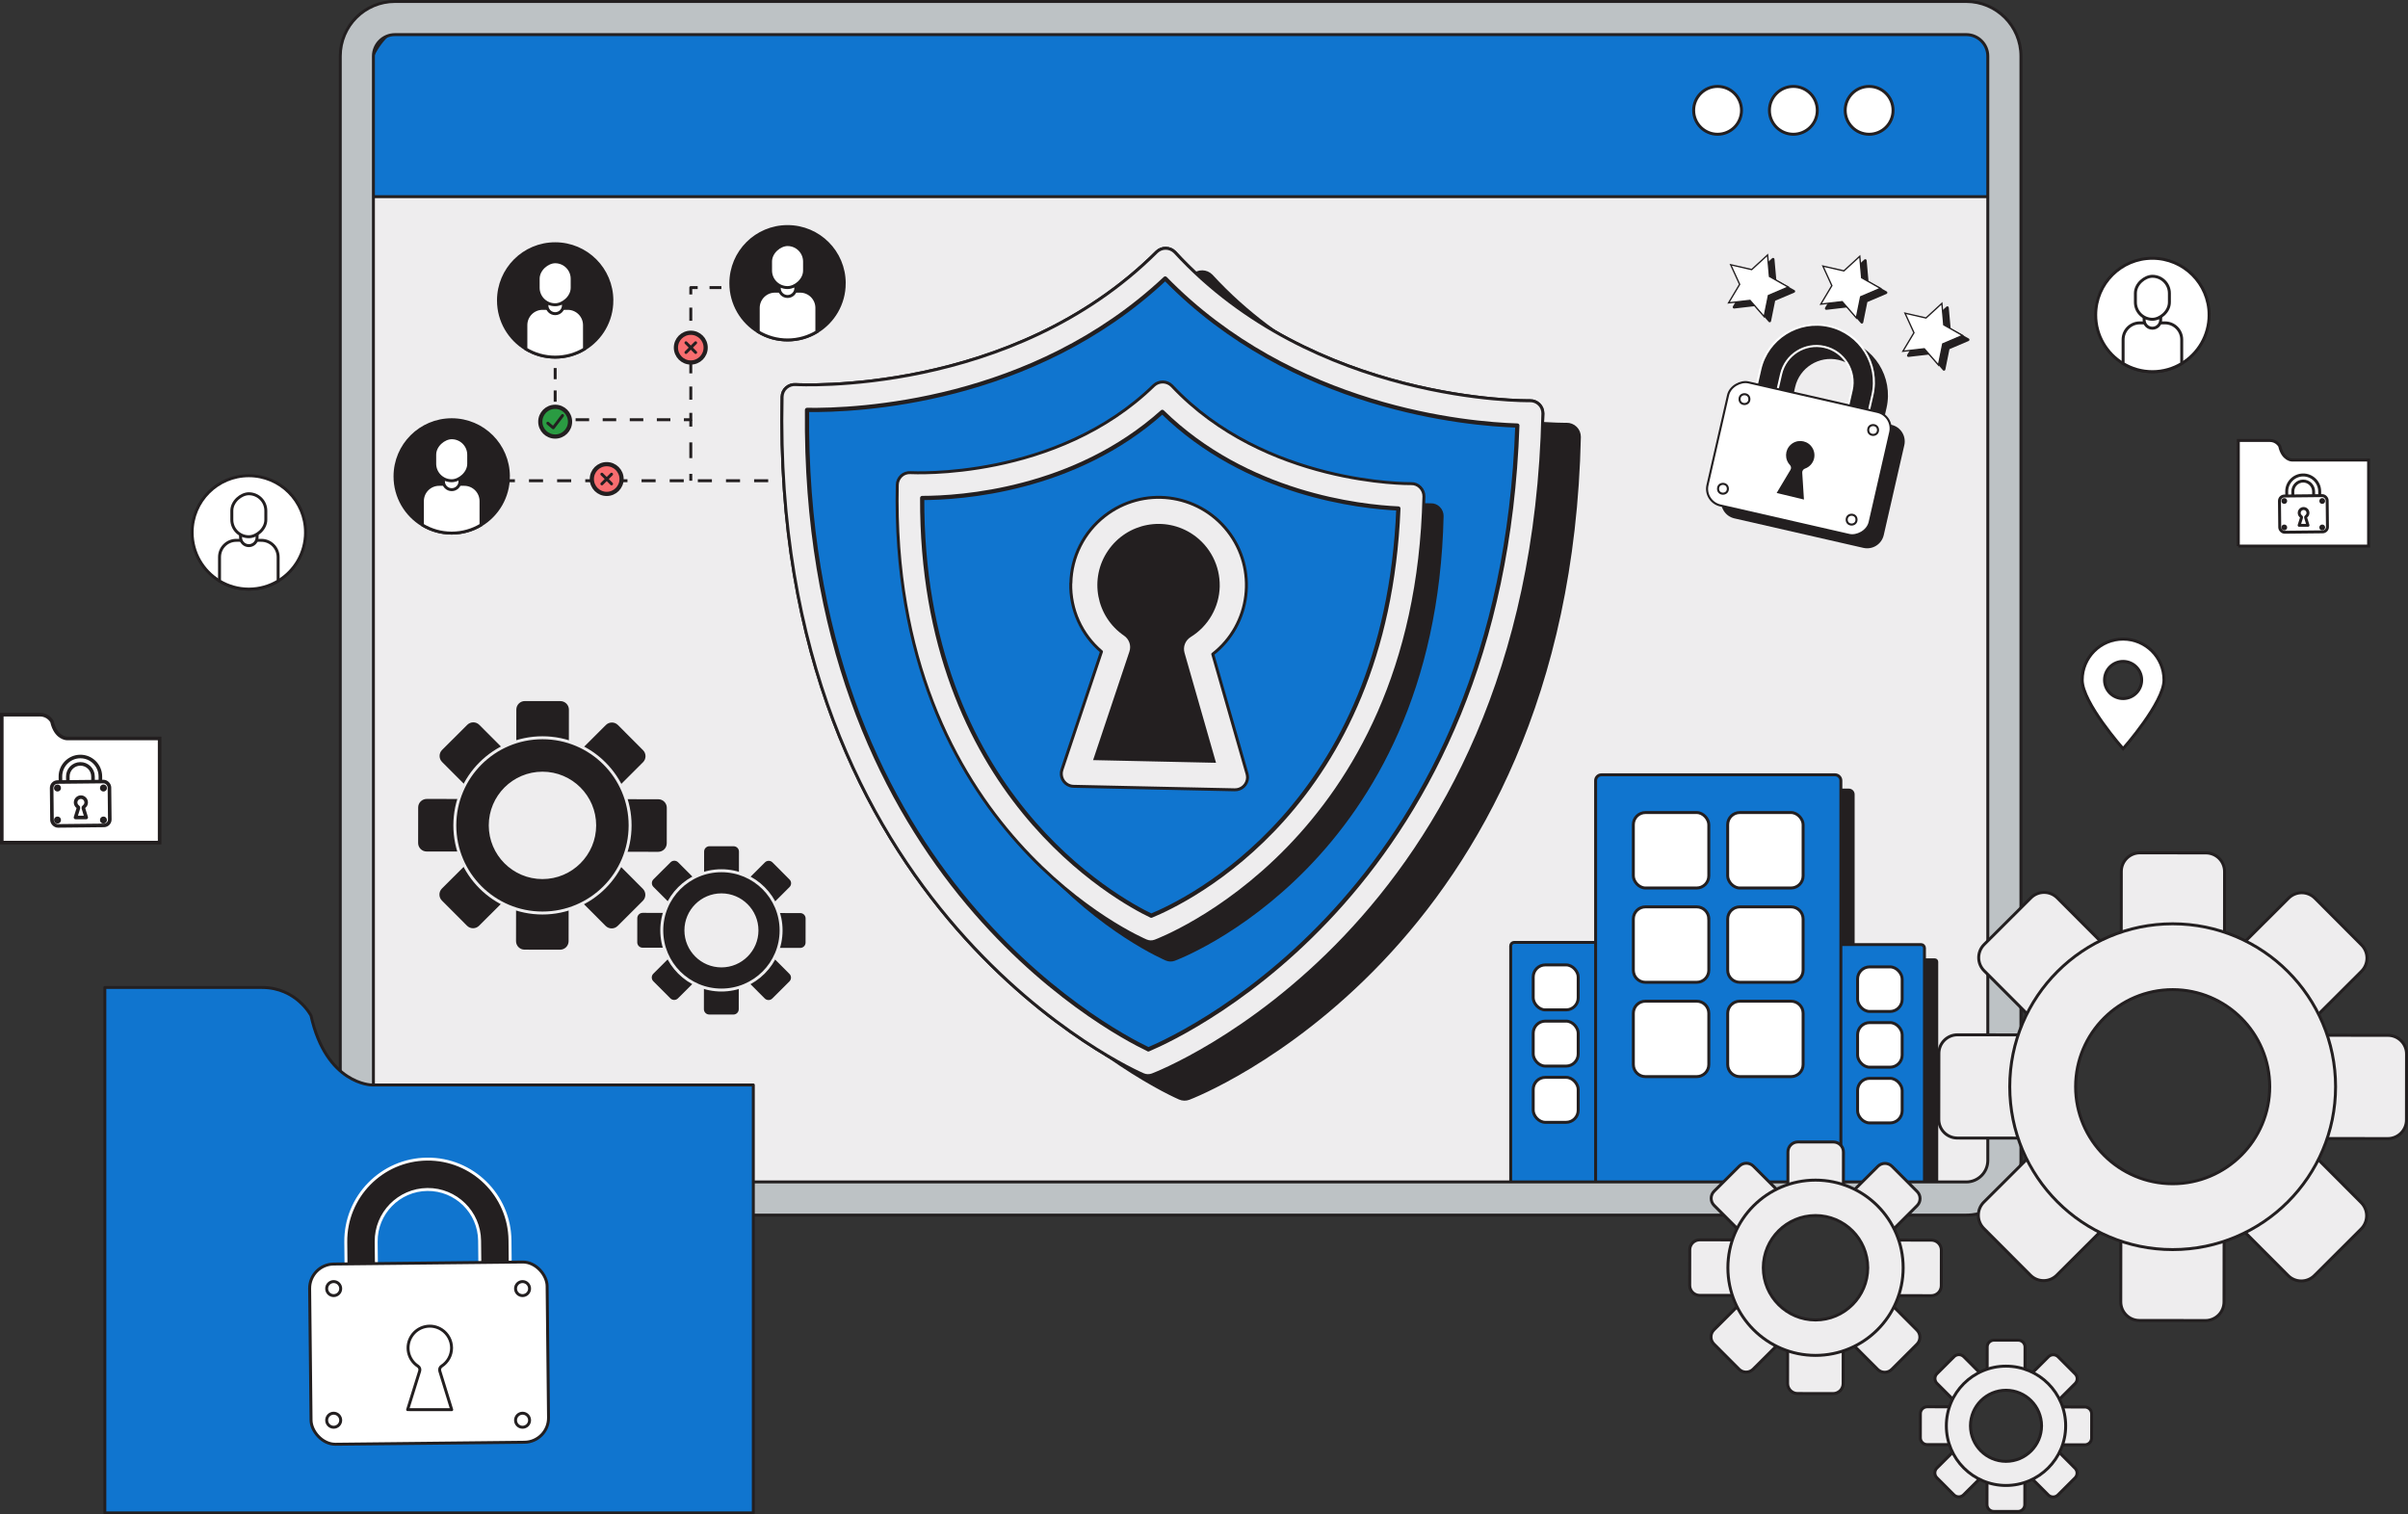 <?xml version="1.0" encoding="UTF-8"?>
<svg id="Layer_2" data-name="Layer 2" xmlns="http://www.w3.org/2000/svg" viewBox="0 0 2447.04 1539.1">
  <rect x="0" y="0" width="2447.04" height="1539.1" fill="#333333" stroke="none"/>
  <defs>
    <style>
      .cls-1 {
        stroke-dasharray: 0 0 16 16;
      }

      .cls-1, .cls-2, .cls-3, .cls-4, .cls-5, .cls-6, .cls-7, .cls-8, .cls-9, .cls-10, .cls-11, .cls-12, .cls-13, .cls-14, .cls-15, .cls-16, .cls-17, .cls-18, .cls-19, .cls-20, .cls-21, .cls-22, .cls-23, .cls-24, .cls-25, .cls-26 {
        stroke: #231f20;
      }

      .cls-1, .cls-2, .cls-3, .cls-4, .cls-8, .cls-9, .cls-11, .cls-13, .cls-17, .cls-27, .cls-28, .cls-18, .cls-29, .cls-19, .cls-20, .cls-21, .cls-22, .cls-23, .cls-24, .cls-25, .cls-26 {
        stroke-width: 3px;
      }

      .cls-1, .cls-2, .cls-3, .cls-4, .cls-9, .cls-11, .cls-13, .cls-15, .cls-25, .cls-26 {
        fill: none;
      }

      .cls-1, .cls-3, .cls-4, .cls-5, .cls-6, .cls-8, .cls-9, .cls-10, .cls-11, .cls-13, .cls-30, .cls-15, .cls-16, .cls-29, .cls-21, .cls-22, .cls-23, .cls-24, .cls-25, .cls-26 {
        stroke-linejoin: round;
      }

      .cls-2, .cls-7, .cls-31, .cls-12, .cls-14, .cls-17, .cls-27, .cls-28, .cls-18, .cls-19, .cls-20 {
        stroke-miterlimit: 10;
      }

      .cls-3 {
        stroke-dasharray: 0 0 14.3 14.3;
      }

      .cls-32, .cls-6, .cls-31, .cls-30, .cls-27, .cls-28, .cls-18, .cls-29, .cls-21 {
        fill: #231f20;
      }

      .cls-33, .cls-22 {
        fill: #1075cf;
      }

      .cls-5, .cls-7, .cls-8, .cls-12, .cls-14, .cls-19, .cls-23 {
        fill: #fff;
      }

      .cls-5, .cls-14 {
        stroke-width: 3.63px;
      }

      .cls-6 {
        stroke-width: 2.83px;
      }

      .cls-6, .cls-10, .cls-15, .cls-16, .cls-17, .cls-29, .cls-21, .cls-22, .cls-23, .cls-24, .cls-26 {
        stroke-linecap: round;
      }

      .cls-7, .cls-31, .cls-30 {
        stroke-width: 2.1px;
      }

      .cls-31, .cls-30, .cls-28 {
        stroke: #fff;
      }

      .cls-9 {
        stroke-dasharray: 0 0 13.76 13.76;
      }

      .cls-10 {
        fill: #2a9b42;
      }

      .cls-10, .cls-16 {
        stroke-width: 4.27px;
      }

      .cls-11 {
        stroke-dasharray: 0 0 13.37 13.37;
      }

      .cls-12 {
        stroke-width: 1.37px;
      }

      .cls-13 {
        stroke-dasharray: 0 0 11.39 11.39;
      }

      .cls-15 {
        stroke-width: 4.28px;
      }

      .cls-16 {
        fill: #f96d6f;
      }

      .cls-17 {
        fill: #bdc2c5;
      }

      .cls-27, .cls-29 {
        stroke: #eeedee;
      }

      .cls-20, .cls-24 {
        fill: #eeedee;
      }

      .cls-25 {
        stroke-dasharray: 0 0 12.05 12.05;
      }
    </style>
  </defs>
  <g id="Layer_1-2" data-name="Layer 1">
    <g>
      <g>
        <path class="cls-14" d="M1.82,856.34H162.21v-105.86H67.84s-11.25-.13-15.03-17.17c0,0-3.61-6.95-12.13-6.95H1.82v129.97Z"/>
        <g>
          <path class="cls-14" d="M98.49,810.34c-2.08,.02-3.78-1.64-3.8-3.72l-.19-17.62c-.07-7.05-5.87-12.73-12.93-12.65-7.05,.07-12.73,5.87-12.65,12.93l.19,17.62c.02,2.08-1.64,3.78-3.72,3.8-2.08,.02-3.78-1.64-3.8-3.72l-.19-17.62c-.12-11.2,8.89-20.4,20.09-20.52,11.2-.12,20.4,8.89,20.52,20.09l.19,17.62c.02,2.08-1.64,3.78-3.72,3.8Z"/>
          <g>
            <rect class="cls-14" x="52.64" y="794.54" width="58.74" height="44.58" rx="6.01" ry="6.01" transform="translate(-8.68 .92) rotate(-.61)"/>
            <path class="cls-5" d="M85.14,811.02c1.52,1,2.43,2.69,2.44,4.51,0,1.82-.93,3.51-2.46,4.5-.41,.27-.59,.76-.45,1.23l2.95,9.55-10.9-.02,2.98-9.54c.15-.46-.03-.96-.44-1.22-2.48-1.63-3.18-4.97-1.55-7.45,1.63-2.49,4.95-3.19,7.45-1.56Z"/>
          </g>
          <g>
            <circle class="cls-14" cx="58.42" cy="800.86" r="1.74"/>
            <circle class="cls-14" cx="105.13" cy="800.86" r="1.74"/>
            <circle class="cls-14" cx="58.42" cy="833.42" r="1.74"/>
            <circle class="cls-14" cx="105.13" cy="833.42" r="1.74"/>
          </g>
        </g>
      </g>
      <g>
        <path class="cls-19" d="M2274.59,554.96h132.4v-87.39h-77.9s-9.29-.1-12.4-14.17c0,0-2.98-5.73-10.01-5.73h-32.08v107.29Z"/>
        <g>
          <path class="cls-19" d="M2354.4,516.98c-1.71,.02-3.12-1.36-3.14-3.07l-.15-14.55c-.06-5.82-4.85-10.51-10.67-10.45-5.82,.06-10.51,4.85-10.45,10.67l.15,14.55c.02,1.71-1.36,3.12-3.07,3.14-1.71,.02-3.12-1.36-3.14-3.07l-.15-14.55c-.1-9.24,7.34-16.84,16.58-16.94,9.24-.1,16.84,7.34,16.94,16.58l.15,14.55c.02,1.71-1.36,3.12-3.07,3.14Z"/>
          <g>
            <rect class="cls-19" x="2316.55" y="503.94" width="48.49" height="36.8" rx="4.96" ry="4.96" transform="translate(-5.42 24.92) rotate(-.61)"/>
            <path class="cls-8" d="M2343.37,517.55c1.26,.82,2.01,2.22,2.01,3.72,0,1.5-.77,2.9-2.03,3.72-.34,.22-.49,.63-.37,1.01l2.43,7.88h-9s2.46-7.89,2.46-7.89c.12-.38-.03-.79-.36-1.01-2.05-1.35-2.63-4.1-1.28-6.15,1.34-2.06,4.09-2.63,6.15-1.29Z"/>
          </g>
          <g>
            <circle class="cls-19" cx="2321.31" cy="509.16" r="1.43"/>
            <circle class="cls-19" cx="2359.88" cy="509.16" r="1.43"/>
            <circle class="cls-19" cx="2321.31" cy="536.04" r="1.43"/>
            <circle class="cls-19" cx="2359.88" cy="536.04" r="1.43"/>
          </g>
        </g>
      </g>
      <g>
        <g>
          <path class="cls-24" d="M2022.51,1202.25H385.19c-7.39,0-13.39-5.99-13.39-13.39V42.46c0-15.22,12.34-27.56,27.56-27.56H2003.69c17.79,0,32.2,14.42,32.2,32.2V1188.87c0,7.39-5.99,13.39-13.39,13.39Z"/>
          <g>
            <g>
              <path class="cls-32" d="M1922.18,431.78l-8.56-1.96,3.47-15.17c7.18-31.41-12.53-62.82-43.95-70s-62.82,12.53-70,43.94l-3.47,15.17-8.56-1.96c-9.31-2.13-18.58,3.69-20.71,13l-20.89,91.34c-2.13,9.31,3.69,18.58,13,20.71l131.07,29.97c9.31,2.13,18.58-3.69,20.71-13l20.89-91.34c2.13-9.31-3.69-18.59-13-20.71Zm-97.95-38.36c4.52-19.78,24.3-32.2,44.09-27.68,19.79,4.53,32.2,24.3,27.68,44.09l-3.47,15.17-71.77-16.41,3.47-15.17Z"/>
              <g>
                <path class="cls-31" d="M1878.54,459.07c-5.82-1.33-9.47-7.13-8.13-12.96l11.31-49.45c4.52-19.78-7.89-39.56-27.68-44.09-19.79-4.52-39.56,7.89-44.09,27.68l-11.31,49.45c-1.33,5.82-7.13,9.47-12.96,8.13-5.82-1.33-9.47-7.13-8.13-12.96l11.31-49.45c7.18-31.41,38.59-51.13,70-43.94,31.41,7.18,51.13,38.59,43.95,70l-11.31,49.45c-1.33,5.82-7.13,9.47-12.96,8.13Z"/>
                <g>
                  <rect class="cls-7" x="1763.91" y="381.65" width="128.29" height="169.04" rx="17.29" ry="17.29" transform="translate(966.09 2144.3) rotate(-77.12)"/>
                  <path class="cls-30" d="M1840.7,452.03c3.59,3.81,5,9.17,3.79,14.26-1.24,5.1-4.97,9.21-9.92,10.94-1.32,.47-2.17,1.74-2.07,3.13l1.83,28.69-30.5-7.36,14.74-24.7c.73-1.19,.55-2.71-.41-3.72-5.85-6.23-5.57-16.03,.66-21.89,6.23-5.88,16.01-5.59,21.89,.63Z"/>
                </g>
                <g>
                  <circle class="cls-7" cx="1772.75" cy="405.64" r="4.99"/>
                  <circle class="cls-7" cx="1903.48" cy="437.01" r="4.99"/>
                  <circle class="cls-7" cx="1750.89" cy="496.75" r="4.99"/>
                  <circle class="cls-7" cx="1881.62" cy="528.12" r="4.99"/>
                </g>
              </g>
            </g>
            <g>
              <g>
                <polygon class="cls-6" points="1783.97 309.64 1762.22 312.14 1773.46 293.35 1764.35 273.44 1785.7 278.33 1801.82 263.51 1803.77 285.32 1822.84 296.08 1802.7 304.67 1798.37 326.13 1783.97 309.64"/>
                <polygon class="cls-6" points="1961.09 358.83 1939.34 361.33 1950.58 342.54 1941.48 322.63 1962.82 327.52 1978.95 312.7 1980.9 334.51 1999.97 345.27 1979.83 353.86 1975.49 375.33 1961.09 358.83"/>
                <polygon class="cls-6" points="1877.66 310.95 1855.91 313.46 1867.15 294.67 1858.04 274.76 1879.39 279.64 1895.51 264.83 1897.46 286.64 1916.53 297.4 1896.39 305.99 1892.05 327.45 1877.66 310.95"/>
              </g>
              <g>
                <polygon class="cls-12" points="1778.37 305.29 1756.62 307.79 1767.86 289 1758.76 269.09 1780.1 273.98 1796.23 259.16 1798.18 280.97 1817.25 291.73 1797.11 300.32 1792.77 321.78 1778.37 305.29"/>
                <polygon class="cls-12" points="1955.5 354.48 1933.75 356.98 1944.99 338.19 1935.88 318.28 1957.23 323.17 1973.35 308.35 1975.3 330.16 1994.37 340.92 1974.23 349.51 1969.9 370.98 1955.5 354.48"/>
                <polygon class="cls-12" points="1872.06 306.6 1850.31 309.11 1861.55 290.32 1852.45 270.41 1873.79 275.29 1889.91 260.48 1891.86 282.29 1910.93 293.05 1890.8 301.64 1886.46 323.1 1872.06 306.6"/>
              </g>
            </g>
          </g>
          <g>
            <path class="cls-33" d="M2035.9,199.88V87.78c0-40.25-32.63-72.88-72.88-72.88H444.68c-40.25,0-72.88,32.63-72.88,72.88v112.1H2035.9Z"/>
            <path class="cls-26" d="M2035.9,199.88V87.78c0-40.25-32.63-72.88-72.88-72.88H444.68c-40.25,0-72.88,32.63-72.88,72.88v112.1H2035.9Z"/>
          </g>
          <g>
            <circle class="cls-23" cx="1745.43" cy="112.14" r="24.31"/>
            <path class="cls-23" d="M1846.75,112.14c0-13.43-10.89-24.31-24.32-24.31s-24.31,10.89-24.31,24.31,10.89,24.31,24.31,24.31,24.32-10.89,24.32-24.31Z"/>
            <circle class="cls-23" cx="1899.43" cy="112.14" r="24.31"/>
          </g>
        </g>
        <g>
          <path class="cls-32" d="M1966.17,973.99h-81.46v-166.62c0-3.27-2.66-5.9-5.91-5.9h-237.43c-3.25,0-5.88,2.63-5.88,5.9v164.41h-82.77c-1.94,0-3.52,1.57-3.52,3.52v247.91h420.46v-245.72c0-1.92-1.57-3.49-3.49-3.49Z"/>
          <g>
            <g>
              <path class="cls-33" d="M1870.71,959.99h81.46c1.92,0,3.49,1.57,3.49,3.49v245.72h-420.46v-247.91c0-1.94,1.57-3.52,3.52-3.52h82.77"/>
              <path class="cls-2" d="M1870.71,959.99h81.46c1.92,0,3.49,1.57,3.49,3.49v245.72h-420.46v-247.91c0-1.94,1.57-3.52,3.52-3.52h82.77"/>
            </g>
            <rect class="cls-19" x="1887.69" y="982.65" width="45.31" height="45.31" rx="12.3" ry="12.3"/>
            <rect class="cls-19" x="1887.69" y="1039.29" width="45.31" height="45.31" rx="12.3" ry="12.3"/>
            <rect class="cls-19" x="1887.69" y="1095.93" width="45.31" height="45.31" rx="12.3" ry="12.3"/>
            <rect class="cls-19" x="1558.07" y="980.64" width="45.71" height="45.71" rx="12.3" ry="12.3"/>
            <rect class="cls-19" x="1558.07" y="1037.78" width="45.71" height="45.71" rx="12.3" ry="12.3"/>
            <rect class="cls-19" x="1558.07" y="1094.92" width="45.71" height="45.71" rx="12.3" ry="12.3"/>
            <g>
              <g>
                <path class="cls-33" d="M1870.71,1209.2v-415.84c0-3.27-2.66-5.91-5.91-5.91h-237.43c-3.25,0-5.88,2.63-5.88,5.91v415.84h249.22Z"/>
                <path class="cls-2" d="M1870.71,1209.2v-415.84c0-3.27-2.66-5.91-5.91-5.91h-237.43c-3.25,0-5.88,2.63-5.88,5.91v415.84h249.22Z"/>
              </g>
              <rect class="cls-19" x="1659.82" y="825.8" width="76.68" height="76.68" rx="12.3" ry="12.3"/>
              <rect class="cls-19" x="1755.67" y="825.8" width="76.68" height="76.68" rx="12.3" ry="12.3"/>
              <path class="cls-19" d="M1736.51,933.96v52.06c0,6.82-5.51,12.3-12.3,12.3h-52.09c-5.17,0-9.62-3.2-11.42-7.73-.15-.79-.37-1.53-.66-2.26-.15-.74-.22-1.53-.22-2.31v-52.06c0-6.79,5.51-12.3,12.3-12.3h52.09c6.79,0,12.3,5.51,12.3,12.3Z"/>
              <path class="cls-19" d="M1832.35,933.96v52.06c0,6.82-5.51,12.3-12.3,12.3h-52.06c-6.79,0-12.3-5.49-12.3-12.3v-52.06c0-6.79,5.51-12.3,12.3-12.3h52.06c6.79,0,12.3,5.51,12.3,12.3Z"/>
              <path class="cls-19" d="M1736.51,1029.82v52.06c0,6.79-5.51,12.3-12.3,12.3h-52.09c-6.79,0-12.3-5.51-12.3-12.3v-52.06c0-6.82,5.51-12.3,12.3-12.3h52.09c6.79,0,12.3,5.49,12.3,12.3Z"/>
              <path class="cls-19" d="M1832.35,1029.82v52.06c0,6.79-5.51,12.3-12.3,12.3h-52.06c-6.79,0-12.3-5.51-12.3-12.3v-52.06c0-6.82,5.51-12.3,12.3-12.3h52.06c6.79,0,12.3,5.49,12.3,12.3Z"/>
            </g>
          </g>
        </g>
        <path class="cls-17" d="M1998.14,35.18c12.07,0,21.89,9.82,21.89,21.89V1179.34c0,12.07-9.82,21.89-21.89,21.89H401.36c-12.07,0-21.89-9.82-21.89-21.89V57.07c0-12.07,9.82-21.89,21.89-21.89H1998.14m0-33.68H401.36c-30.69,0-55.57,24.88-55.57,55.57V1179.34c0,30.69,24.88,55.57,55.57,55.57H1998.14c30.69,0,55.57-24.88,55.57-55.57V57.07c0-30.69-24.88-55.57-55.57-55.57h0Z"/>
      </g>
      <g>
        <g>
          <g>
            <g id="_Radial_Repeat_" data-name="&amp;lt;Radial Repeat&amp;gt;">
              <path class="cls-20" d="M1816.63,1373l-.04,33.06c0,5.62,4.54,10.17,10.16,10.18l36.09,.05c5.62,0,10.17-4.54,10.18-10.16l.04-33.1"/>
            </g>
            <g id="_Radial_Repeat_-2" data-name="&amp;lt;Radial Repeat&amp;gt;">
              <path class="cls-20" d="M1884.72,1368.26l23.35,23.4c3.97,3.98,10.4,3.98,14.38,.02l25.56-25.49c3.98-3.97,3.98-10.4,.02-14.38l-23.38-23.43"/>
            </g>
            <g id="_Radial_Repeat_-3" data-name="&amp;lt;Radial Repeat&amp;gt;">
              <path class="cls-20" d="M1929.52,1316.77l33.06,.04c5.62,0,10.17-4.54,10.18-10.16l.05-36.09c0-5.62-4.54-10.17-10.16-10.18l-33.1-.04"/>
            </g>
            <g id="_Radial_Repeat_-4" data-name="&amp;lt;Radial Repeat&amp;gt;">
              <path class="cls-20" d="M1924.78,1248.67l23.4-23.35c3.98-3.97,3.98-10.4,.02-14.38l-25.49-25.56c-3.97-3.98-10.4-3.98-14.38-.02l-23.43,23.38"/>
            </g>
            <g id="_Radial_Repeat_-5" data-name="&amp;lt;Radial Repeat&amp;gt;">
              <path class="cls-20" d="M1873.29,1203.87l.04-33.06c0-5.62-4.54-10.17-10.16-10.18l-36.09-.05c-5.62,0-10.17,4.54-10.18,10.16l-.04,33.1"/>
            </g>
            <g id="_Radial_Repeat_-6" data-name="&amp;lt;Radial Repeat&amp;gt;">
              <path class="cls-20" d="M1805.2,1208.61l-23.35-23.4c-3.97-3.98-10.4-3.98-14.38-.02l-25.56,25.49c-3.98,3.97-3.98,10.4-.02,14.38l23.38,23.43"/>
            </g>
            <g id="_Radial_Repeat_-7" data-name="&amp;lt;Radial Repeat&amp;gt;">
              <path class="cls-20" d="M1760.4,1260.11l-33.06-.04c-5.62,0-10.17,4.54-10.18,10.16l-.05,36.09c0,5.62,4.54,10.17,10.16,10.18l33.1,.04"/>
            </g>
            <g id="_Radial_Repeat_-8" data-name="&amp;lt;Radial Repeat&amp;gt;">
              <path class="cls-20" d="M1765.13,1328.2l-23.4,23.35c-3.98,3.97-3.98,10.4-.02,14.38l25.49,25.56c3.97,3.98,10.4,3.98,14.38,.02l23.43-23.38"/>
            </g>
          </g>
          <path class="cls-20" d="M1844.96,1235.37c29.26,0,53.07,23.81,53.07,53.07s-23.81,53.07-53.07,53.07c-29.26,0-53.07-23.81-53.07-53.07s23.81-53.07,53.07-53.07m0-35.99c-49.19,0-89.06,39.87-89.06,89.06s39.87,89.06,89.06,89.06,89.06-39.87,89.06-89.06-39.87-89.06-89.06-89.06h0Z"/>
        </g>
        <g>
          <g>
            <g id="_Radial_Repeat_-9" data-name="&amp;lt;Radial Repeat&amp;gt;">
              <path class="cls-20" d="M2155.23,1261.61l-.07,61.45c-.01,10.44,8.44,18.91,18.88,18.93l67.1,.09c10.44,.01,18.91-8.44,18.93-18.88l.07-61.52"/>
            </g>
            <g id="_Radial_Repeat_-10" data-name="&amp;lt;Radial Repeat&amp;gt;">
              <path class="cls-20" d="M2281.8,1252.8l43.4,43.51c7.37,7.39,19.34,7.41,26.73,.03l47.51-47.38c7.39-7.37,7.41-19.34,.03-26.73l-43.45-43.56"/>
            </g>
            <g id="_Radial_Repeat_-11" data-name="&amp;lt;Radial Repeat&amp;gt;">
              <path class="cls-20" d="M2365.08,1157.08l61.45,.07c10.44,.01,18.91-8.44,18.93-18.88l.09-67.1c.01-10.44-8.44-18.91-18.88-18.93l-61.52-.07"/>
            </g>
            <g id="_Radial_Repeat_-12" data-name="&amp;lt;Radial Repeat&amp;gt;">
              <path class="cls-20" d="M2356.27,1030.51l43.51-43.4c7.39-7.37,7.41-19.34,.03-26.73l-47.38-47.51c-7.37-7.39-19.34-7.41-26.73-.03l-43.56,43.45"/>
            </g>
            <g id="_Radial_Repeat_-13" data-name="&amp;lt;Radial Repeat&amp;gt;">
              <path class="cls-20" d="M2260.55,947.23l.07-61.45c.01-10.44-8.44-18.91-18.88-18.93l-67.1-.09c-10.44-.01-18.91,8.44-18.93,18.88l-.07,61.52"/>
            </g>
            <g id="_Radial_Repeat_-14" data-name="&amp;lt;Radial Repeat&amp;gt;">
              <path class="cls-20" d="M2133.98,956.03l-43.4-43.51c-7.37-7.39-19.34-7.41-26.73-.03l-47.51,47.38c-7.39,7.37-7.41,19.34-.03,26.73l43.45,43.56"/>
            </g>
            <g id="_Radial_Repeat_-15" data-name="&amp;lt;Radial Repeat&amp;gt;">
              <path class="cls-20" d="M2050.7,1051.76l-61.45-.07c-10.44-.01-18.91,8.44-18.93,18.88l-.09,67.1c-.01,10.44,8.44,18.91,18.88,18.93l61.52,.07"/>
            </g>
            <g id="_Radial_Repeat_-16" data-name="&amp;lt;Radial Repeat&amp;gt;">
              <path class="cls-20" d="M2059.5,1178.33l-43.51,43.4c-7.39,7.37-7.41,19.34-.03,26.73l47.38,47.51c7.37,7.39,19.34,7.41,26.73,.03l43.56-43.45"/>
            </g>
          </g>
          <path class="cls-20" d="M2207.89,1005.78c54.39,0,98.64,44.25,98.64,98.64,0,54.39-44.25,98.64-98.64,98.64-54.39,0-98.64-44.25-98.64-98.64,0-54.39,44.25-98.64,98.64-98.64m0-66.9c-91.43,0-165.55,74.12-165.55,165.55,0,91.43,74.12,165.55,165.55,165.55,91.43,0,165.55-74.12,165.55-165.55,0-91.43-74.12-165.55-165.55-165.55h0Z"/>
        </g>
        <g>
          <g>
            <g id="_Radial_Repeat_-17" data-name="&amp;lt;Radial Repeat&amp;gt;">
              <path class="cls-20" d="M2019.24,1506.63l-.03,22.51c0,3.82,3.09,6.93,6.91,6.93l24.57,.03c3.82,0,6.93-3.09,6.93-6.91l.03-22.53"/>
            </g>
            <g id="_Radial_Repeat_-18" data-name="&amp;lt;Radial Repeat&amp;gt;">
              <path class="cls-20" d="M2065.6,1503.41l15.9,15.93c2.7,2.71,7.08,2.71,9.79,.01l17.4-17.35c2.71-2.7,2.71-7.08,.01-9.79l-15.91-15.95"/>
            </g>
            <g id="_Radial_Repeat_-19" data-name="&amp;lt;Radial Repeat&amp;gt;">
              <path class="cls-20" d="M2096.09,1468.35l22.51,.03c3.82,0,6.93-3.09,6.93-6.91l.03-24.57c0-3.82-3.09-6.93-6.91-6.93l-22.53-.03"/>
            </g>
            <g id="_Radial_Repeat_-20" data-name="&amp;lt;Radial Repeat&amp;gt;">
              <path class="cls-20" d="M2092.87,1422l15.93-15.9c2.71-2.7,2.71-7.08,.01-9.79l-17.35-17.4c-2.7-2.71-7.08-2.71-9.79-.01l-15.95,15.91"/>
            </g>
            <g id="_Radial_Repeat_-21" data-name="&amp;lt;Radial Repeat&amp;gt;">
              <path class="cls-20" d="M2057.81,1391.5l.03-22.51c0-3.82-3.09-6.93-6.91-6.93l-24.57-.03c-3.82,0-6.93,3.09-6.93,6.91l-.03,22.53"/>
            </g>
            <g id="_Radial_Repeat_-22" data-name="&amp;lt;Radial Repeat&amp;gt;">
              <path class="cls-20" d="M2011.46,1394.72l-15.9-15.93c-2.7-2.71-7.08-2.71-9.79-.01l-17.4,17.35c-2.71,2.7-2.71,7.08-.01,9.79l15.91,15.95"/>
            </g>
            <g id="_Radial_Repeat_-23" data-name="&amp;lt;Radial Repeat&amp;gt;">
              <path class="cls-20" d="M1980.96,1429.78l-22.51-.03c-3.82,0-6.93,3.09-6.93,6.91l-.03,24.57c0,3.82,3.09,6.93,6.91,6.93l22.53,.03"/>
            </g>
            <g id="_Radial_Repeat_-24" data-name="&amp;lt;Radial Repeat&amp;gt;">
              <path class="cls-20" d="M1984.19,1476.13l-15.93,15.9c-2.71,2.7-2.71,7.08-.01,9.79l17.35,17.4c2.7,2.71,7.08,2.71,9.79,.01l15.95-15.91"/>
            </g>
          </g>
          <path class="cls-20" d="M2038.53,1412.94c19.92,0,36.12,16.21,36.12,36.12,0,19.92-16.21,36.12-36.12,36.12-19.92,0-36.12-16.21-36.12-36.12,0-19.92,16.21-36.12,36.12-36.12m0-24.5c-33.48,0-60.63,27.14-60.63,60.63s27.14,60.63,60.63,60.63c33.48,0,60.63-27.14,60.63-60.63s-27.14-60.63-60.63-60.63h0Z"/>
        </g>
      </g>
      <g>
        <g>
          <g>
            <g id="_Radial_Repeat_-25" data-name="&amp;lt;Radial Repeat&amp;gt;">
              <path class="cls-27" d="M522.93,923.4l-.04,33.06c0,5.62,4.54,10.17,10.16,10.18l36.09,.05c5.62,0,10.17-4.54,10.18-10.16l.04-33.1"/>
            </g>
            <g id="_Radial_Repeat_-26" data-name="&amp;lt;Radial Repeat&amp;gt;">
              <path class="cls-27" d="M591.02,918.67l23.35,23.4c3.97,3.98,10.4,3.98,14.38,.02l25.56-25.49c3.98-3.97,3.98-10.4,.02-14.38l-23.38-23.43"/>
            </g>
            <g id="_Radial_Repeat_-27" data-name="&amp;lt;Radial Repeat&amp;gt;">
              <path class="cls-27" d="M635.82,867.17l33.06,.04c5.62,0,10.17-4.54,10.18-10.16l.05-36.09c0-5.62-4.54-10.17-10.16-10.18l-33.1-.04"/>
            </g>
            <g id="_Radial_Repeat_-28" data-name="&amp;lt;Radial Repeat&amp;gt;">
              <path class="cls-27" d="M631.09,799.08l23.4-23.35c3.98-3.97,3.98-10.4,.02-14.38l-25.49-25.56c-3.97-3.98-10.4-3.98-14.38-.02l-23.43,23.38"/>
            </g>
            <g id="_Radial_Repeat_-29" data-name="&amp;lt;Radial Repeat&amp;gt;">
              <path class="cls-27" d="M579.59,754.28l.04-33.06c0-5.62-4.54-10.17-10.16-10.18l-36.09-.05c-5.62,0-10.17,4.54-10.18,10.16l-.04,33.1"/>
            </g>
            <g id="_Radial_Repeat_-30" data-name="&amp;lt;Radial Repeat&amp;gt;">
              <path class="cls-27" d="M511.5,759.02l-23.35-23.4c-3.97-3.98-10.4-3.98-14.38-.02l-25.56,25.49c-3.98,3.97-3.98,10.4-.02,14.38l23.38,23.43"/>
            </g>
            <g id="_Radial_Repeat_-31" data-name="&amp;lt;Radial Repeat&amp;gt;">
              <path class="cls-27" d="M466.7,810.51l-33.06-.04c-5.62,0-10.17,4.54-10.18,10.16l-.05,36.09c0,5.62,4.54,10.17,10.16,10.18l33.1,.04"/>
            </g>
            <g id="_Radial_Repeat_-32" data-name="&amp;lt;Radial Repeat&amp;gt;">
              <path class="cls-27" d="M471.44,878.6l-23.4,23.35c-3.98,3.97-3.98,10.4-.02,14.38l25.49,25.56c3.97,3.98,10.4,3.98,14.38,.02l23.43-23.38"/>
            </g>
          </g>
          <path class="cls-27" d="M551.26,785.78c29.26,0,53.07,23.81,53.07,53.07,0,29.26-23.81,53.07-53.07,53.07-29.26,0-53.07-23.81-53.07-53.07,0-29.26,23.81-53.07,53.07-53.07m0-35.99c-49.19,0-89.06,39.87-89.06,89.06s39.87,89.06,89.06,89.06,89.06-39.87,89.06-89.06-39.87-89.06-89.06-89.06h0Z"/>
        </g>
        <g>
          <g>
            <g id="_Radial_Repeat_-33" data-name="&amp;lt;Radial Repeat&amp;gt;">
              <path class="cls-27" d="M713.84,1003.13l-.03,22.51c0,3.82,3.09,6.93,6.91,6.93l24.57,.03c3.82,0,6.93-3.09,6.93-6.91l.03-22.53"/>
            </g>
            <g id="_Radial_Repeat_-34" data-name="&amp;lt;Radial Repeat&amp;gt;">
              <path class="cls-27" d="M760.2,999.9l15.9,15.93c2.7,2.71,7.08,2.71,9.79,.01l17.4-17.35c2.71-2.7,2.71-7.08,.01-9.79l-15.91-15.95"/>
            </g>
            <g id="_Radial_Repeat_-35" data-name="&amp;lt;Radial Repeat&amp;gt;">
              <path class="cls-27" d="M790.69,964.85l22.51,.03c3.82,0,6.93-3.09,6.93-6.91l.03-24.57c0-3.82-3.09-6.93-6.91-6.93l-22.53-.03"/>
            </g>
            <g id="_Radial_Repeat_-36" data-name="&amp;lt;Radial Repeat&amp;gt;">
              <path class="cls-27" d="M787.47,918.49l15.93-15.9c2.71-2.7,2.71-7.08,.01-9.79l-17.35-17.4c-2.7-2.71-7.08-2.71-9.79-.01l-15.95,15.91"/>
            </g>
            <g id="_Radial_Repeat_-37" data-name="&amp;lt;Radial Repeat&amp;gt;">
              <path class="cls-27" d="M752.41,888l.03-22.51c0-3.82-3.09-6.93-6.91-6.93l-24.57-.03c-3.82,0-6.93,3.09-6.93,6.91l-.03,22.53"/>
            </g>
            <g id="_Radial_Repeat_-38" data-name="&amp;lt;Radial Repeat&amp;gt;">
              <path class="cls-27" d="M706.06,891.22l-15.9-15.93c-2.7-2.71-7.08-2.71-9.79-.01l-17.4,17.35c-2.71,2.7-2.71,7.08-.01,9.79l15.91,15.95"/>
            </g>
            <g id="_Radial_Repeat_-39" data-name="&amp;lt;Radial Repeat&amp;gt;">
              <path class="cls-27" d="M675.56,926.28l-22.51-.03c-3.82,0-6.93,3.09-6.93,6.91l-.03,24.57c0,3.82,3.09,6.93,6.91,6.93l22.53,.03"/>
            </g>
            <g id="_Radial_Repeat_-40" data-name="&amp;lt;Radial Repeat&amp;gt;">
              <path class="cls-27" d="M678.79,972.63l-15.93,15.9c-2.71,2.7-2.71,7.08-.01,9.79l17.35,17.4c2.7,2.71,7.08,2.71,9.79,.01l15.95-15.91"/>
            </g>
          </g>
          <path class="cls-27" d="M733.13,909.44c19.92,0,36.12,16.21,36.12,36.12,0,19.92-16.21,36.12-36.12,36.12-19.92,0-36.12-16.21-36.12-36.12,0-19.92,16.21-36.12,36.12-36.12m0-24.5c-33.48,0-60.63,27.14-60.63,60.63,0,33.48,27.14,60.63,60.63,60.63,33.48,0,60.63-27.14,60.63-60.63,0-33.48-27.14-60.63-60.63-60.63h0Z"/>
        </g>
      </g>
      <g>
        <path class="cls-19" d="M2244.92,320.11c0,20.92-11.15,39.23-27.83,49.32-8.69,5.26-18.89,8.29-29.79,8.29s-21.09-3.03-29.78-8.29c-16.68-10.09-27.83-28.4-27.83-49.32,0-31.83,25.79-57.62,57.61-57.62s57.62,25.79,57.62,57.62Z"/>
        <g>
          <path class="cls-19" d="M2217.09,345.18v24.25c-8.69,5.26-18.89,8.29-29.79,8.29s-21.09-3.03-29.78-8.29v-24.25c0-9.41,7.62-17.03,17.02-17.03h25.52c9.4,0,17.03,7.62,17.03,17.03Z"/>
          <path class="cls-19" d="M2178.9,322.76h16.8v2.4c0,4.63-3.76,8.4-8.4,8.4h0c-4.63,0-8.4-3.76-8.4-8.4v-2.4h0Z"/>
          <rect class="cls-19" x="2165.45" y="285.37" width="43.69" height="34.54" rx="17.27" ry="17.27" transform="translate(1884.66 2489.94) rotate(-90)"/>
        </g>
      </g>
      <g>
        <path class="cls-19" d="M310.48,541.11c0,20.92-11.15,39.23-27.83,49.32-8.69,5.26-18.89,8.29-29.79,8.29s-21.09-3.03-29.78-8.29c-16.68-10.09-27.83-28.4-27.83-49.32,0-31.83,25.79-57.62,57.61-57.62s57.62,25.79,57.62,57.62Z"/>
        <g>
          <path class="cls-19" d="M282.65,566.18v24.25c-8.69,5.26-18.89,8.29-29.79,8.29s-21.09-3.03-29.78-8.29v-24.25c0-9.41,7.62-17.03,17.02-17.03h25.52c9.4,0,17.03,7.62,17.03,17.03Z"/>
          <path class="cls-19" d="M244.46,543.75h16.8v2.4c0,4.63-3.76,8.4-8.4,8.4h0c-4.63,0-8.4-3.76-8.4-8.4v-2.4h0Z"/>
          <rect class="cls-19" x="231.01" y="506.37" width="43.69" height="34.54" rx="17.27" ry="17.27" transform="translate(-270.78 776.5) rotate(-90)"/>
        </g>
      </g>
      <path class="cls-19" d="M2157.52,649.55c-22.94,0-41.53,18.6-41.53,41.53s41.53,69.85,41.53,69.85c0,0,41.53-46.91,41.53-69.85s-18.6-41.53-41.53-41.53Zm0,60.41c-10.43,0-18.88-8.45-18.88-18.88s8.45-18.88,18.88-18.88,18.88,8.45,18.88,18.88-8.45,18.88-18.88,18.88Z"/>
      <g>
        <path class="cls-22" d="M106.53,1537.6H765.53v-434.94H377.78s-46.23-.51-61.74-70.54c0,0-14.81-28.54-49.82-28.54H106.53v534.02Z"/>
        <g>
          <path class="cls-28" d="M503.75,1348.56c-8.53,.09-15.52-6.75-15.61-15.28l-.77-72.41c-.31-28.97-24.13-52.3-53.11-51.99-28.98,.31-52.3,24.13-51.99,53.11l.77,72.41c.09,8.53-6.75,15.52-15.28,15.61-8.53,.09-15.52-6.75-15.61-15.28l-.77-72.41c-.49-46,36.54-83.83,82.55-84.32,46.01-.49,83.83,36.54,84.32,82.55l.77,72.41c.09,8.53-6.75,15.52-15.28,15.61Z"/>
          <g>
            <rect class="cls-19" x="315.36" y="1283.64" width="241.34" height="183.16" rx="24.69" ry="24.69" transform="translate(-14.6 4.71) rotate(-.61)"/>
            <path class="cls-8" d="M448.88,1351.39c6.25,4.1,10,11.06,10.01,18.54-.02,7.49-3.83,14.44-10.12,18.49-1.67,1.09-2.44,3.13-1.83,5.04l12.1,39.23-44.79-.06,12.23-39.2c.62-1.89-.13-3.95-1.81-5.02-10.2-6.69-13.07-20.4-6.38-30.6,6.69-10.24,20.36-13.1,30.6-6.41Z"/>
          </g>
          <g>
            <circle class="cls-19" cx="339.09" cy="1309.62" r="7.13"/>
            <circle class="cls-19" cx="531.03" cy="1309.62" r="7.13"/>
            <circle class="cls-19" cx="339.09" cy="1443.39" r="7.13"/>
            <circle class="cls-19" cx="531.03" cy="1443.39" r="7.13"/>
          </g>
        </g>
      </g>
      <g>
        <g>
          <g>
            <line class="cls-4" x1="944.95" y1="488.58" x2="937.95" y2="488.58"/>
            <line class="cls-3" x1="923.65" y1="488.58" x2="473.18" y2="488.58"/>
            <line class="cls-4" x1="466.03" y1="488.58" x2="459.03" y2="488.58"/>
          </g>
          <g>
            <line class="cls-4" x1="564.17" y1="355.64" x2="564.17" y2="362.64"/>
            <line class="cls-13" x1="564.17" y1="374.03" x2="564.17" y2="413.89"/>
            <polyline class="cls-4" points="564.17 419.58 564.17 426.58 571.17 426.58"/>
            <line class="cls-9" x1="584.93" y1="426.58" x2="688.11" y2="426.58"/>
            <polyline class="cls-4" points="694.99 426.58 701.99 426.58 701.99 419.58"/>
            <line class="cls-11" x1="701.99" y1="406.21" x2="701.99" y2="305.94"/>
            <polyline class="cls-4" points="701.99 299.26 701.99 292.26 708.99 292.26"/>
            <line class="cls-25" x1="721.04" y1="292.26" x2="787.29" y2="292.26"/>
            <line class="cls-4" x1="793.31" y1="292.26" x2="800.31" y2="292.26"/>
          </g>
          <g>
            <line class="cls-4" x1="701.99" y1="426.58" x2="701.99" y2="433.58"/>
            <line class="cls-1" x1="701.99" y1="449.58" x2="701.99" y2="473.58"/>
            <line class="cls-4" x1="701.99" y1="481.58" x2="701.99" y2="488.58"/>
          </g>
        </g>
        <g>
          <path class="cls-18" d="M621.79,305.35c0,20.92-11.15,39.23-27.83,49.32-8.69,5.26-18.89,8.29-29.79,8.29s-21.09-3.03-29.78-8.29c-16.68-10.09-27.83-28.4-27.83-49.32,0-31.83,25.79-57.62,57.61-57.62s57.62,25.79,57.62,57.62Z"/>
          <g>
            <path class="cls-19" d="M593.96,330.42v24.25c-8.69,5.26-18.89,8.29-29.79,8.29s-21.09-3.03-29.78-8.29v-24.25c0-9.41,7.62-17.03,17.02-17.03h25.52c9.4,0,17.03,7.62,17.03,17.03Z"/>
            <path class="cls-19" d="M555.77,307.99h16.8v2.4c0,4.63-3.76,8.4-8.4,8.4h0c-4.63,0-8.4-3.76-8.4-8.4v-2.4h0Z"/>
            <rect class="cls-19" x="542.32" y="270.61" width="43.69" height="34.54" rx="17.27" ry="17.27" transform="translate(276.29 852.05) rotate(-90)"/>
          </g>
        </g>
        <g>
          <path class="cls-18" d="M516.65,484.2c0,20.92-11.15,39.23-27.83,49.32-8.69,5.26-18.89,8.29-29.79,8.29s-21.09-3.03-29.78-8.29c-16.68-10.09-27.83-28.4-27.83-49.32,0-31.83,25.79-57.62,57.61-57.62s57.62,25.79,57.62,57.62Z"/>
          <g>
            <path class="cls-19" d="M488.82,509.27v24.25c-8.69,5.26-18.89,8.29-29.79,8.29s-21.09-3.03-29.78-8.29v-24.25c0-9.41,7.62-17.03,17.02-17.03h25.52c9.4,0,17.03,7.62,17.03,17.03Z"/>
            <path class="cls-19" d="M450.63,486.85h16.8v2.4c0,4.63-3.76,8.4-8.4,8.4h0c-4.63,0-8.4-3.76-8.4-8.4v-2.4h0Z"/>
            <rect class="cls-19" x="437.18" y="449.46" width="43.69" height="34.54" rx="17.27" ry="17.27" transform="translate(-7.7 925.76) rotate(-90)"/>
          </g>
        </g>
        <g>
          <path class="cls-18" d="M857.93,287.88c0,20.92-11.15,39.23-27.83,49.32-8.69,5.26-18.89,8.29-29.79,8.29s-21.09-3.03-29.78-8.29c-16.68-10.09-27.83-28.4-27.83-49.32,0-31.83,25.79-57.62,57.61-57.62s57.62,25.79,57.62,57.62Z"/>
          <g>
            <path class="cls-19" d="M830.1,312.95v24.25c-8.69,5.26-18.89,8.29-29.79,8.29s-21.09-3.03-29.78-8.29v-24.25c0-9.41,7.62-17.03,17.02-17.03h25.52c9.4,0,17.03,7.62,17.03,17.03Z"/>
            <path class="cls-19" d="M791.92,290.53h16.8v2.4c0,4.63-3.76,8.4-8.4,8.4h0c-4.63,0-8.4-3.76-8.4-8.4v-2.4h0Z"/>
            <rect class="cls-19" x="778.47" y="253.15" width="43.69" height="34.54" rx="17.27" ry="17.27" transform="translate(529.9 1070.73) rotate(-90)"/>
          </g>
        </g>
        <g>
          <circle class="cls-10" cx="564.17" cy="428.55" r="15.11"/>
          <polyline class="cls-26" points="556.71 430.12 562.21 434.78 571.64 422.33"/>
        </g>
        <g>
          <circle class="cls-16" cx="616.54" cy="486.85" r="15.11"/>
          <g>
            <line class="cls-26" x1="621.46" y1="481.93" x2="611.63" y2="491.76"/>
            <line class="cls-26" x1="611.63" y1="481.93" x2="621.46" y2="491.76"/>
          </g>
        </g>
        <g>
          <circle class="cls-16" cx="701.99" cy="353.29" r="15.11"/>
          <g>
            <line class="cls-26" x1="706.91" y1="348.37" x2="697.08" y2="358.21"/>
            <line class="cls-26" x1="697.08" y1="348.37" x2="706.91" y2="358.21"/>
          </g>
        </g>
      </g>
      <g>
        <path class="cls-21" d="M1601.22,434.89c-2.49-2.48-5.86-3.79-9.33-3.71-2.1,.07-219.54,2.83-360.84-150.96-5.02-5.15-13.19-5.33-18.37-.42-147.64,147.24-365.02,135.09-367.16,134.96-3.54-.22-6.94,1.01-9.47,3.29-2.62,2.31-4.06,5.61-4.18,9.12-11.47,524.88,363.18,687.37,366.93,688.92,2.95,1.31,6.34,1.36,9.35,.22,3.78-1.42,385.27-147.26,396.84-672.17,.02-3.49-1.31-6.87-3.77-9.25Z"/>
        <g>
          <g>
            <path class="cls-24" d="M1213.27,542.07c17.77,12.18,28.15,32.43,27.74,53.97-.51,21.56-11.89,41.36-30.24,52.66-4.88,3.05-7.2,8.88-5.57,14.41l32.54,113.67-128.99-2.81,37.52-112.15c1.89-5.41-.15-11.37-4.92-14.58-28.99-19.88-36.44-59.52-16.57-88.5,19.85-29.09,59.4-36.52,88.48-16.67Z"/>
            <path class="cls-24" d="M1541.95,432.47c-15.93,465.31-332.38,615.97-375,634.06l-.02-.1c-41.78-19.92-351.38-184.25-346.82-649.83,50.23,.71,228.89-6.62,364-133.58,129.46,132.72,307.63,147.9,357.84,149.45Zm-94.94,72.06c.04-3.39-1.28-6.77-3.77-9.25-2.39-2.5-5.78-3.92-9.23-3.74-1.47,.03-148.22,1.62-243.16-99.43-5-5.05-13.05-5.16-18.17-.46-99.33,96.86-245.95,88.7-247.32,88.71-3.44-.24-6.97,.91-9.47,3.29-2.5,2.39-4.04,5.71-4.08,9.1-7.82,352.92,250.39,462.42,252.97,463.5,2.93,1.21,6.12,1.3,9.12,.17,2.63-.94,265.29-98.97,273.11-451.89Z"/>
            <path class="cls-24" d="M1421.06,516.78c-12.18,303.15-216.27,399.6-251.14,413.86-32.61-15.54-233.86-124.02-232.79-424.54,39.07-.04,154.66-7.47,244.02-87.51,85.82,83.88,200.94,96.41,239.91,98.19Zm-188.64,148.05c38.79-30.28,45.61-86.39,15.23-125.16-30.38-38.77-86.39-45.61-125.16-15.23-21.13,16.5-33.71,41.54-34.26,68.29l-.12-.08c-.65,26.77,10.88,52.35,31.23,69.62l-40.2,120.07c-2.23,6.65,1.39,13.93,8.04,16.16,1.27,.44,2.58,.66,3.96,.65l163.49,3.54c7.03,.24,12.91-5.27,13.15-12.29,.02-1.27-.19-2.6-.5-3.9l-34.86-121.68Z"/>
            <path class="cls-24" d="M1122.49,524.43c38.77-30.38,94.78-23.54,125.16,15.23,30.38,38.77,23.56,94.88-15.23,125.16l34.86,121.68c.31,1.3,.51,2.62,.5,3.9-.24,7.03-6.12,12.54-13.15,12.29l-163.49-3.54c-1.37,0-2.69-.21-3.96-.65-6.65-2.23-10.27-9.51-8.04-16.16l40.2-120.07c-20.34-17.27-31.88-42.85-31.23-69.62l.12,.08c.55-26.75,13.12-51.79,34.26-68.29Zm88.28,124.28c18.35-11.3,29.73-31.1,30.24-52.66,.41-21.54-9.97-41.79-27.74-53.97-29.09-19.85-68.63-12.42-88.48,16.67-19.88,28.99-12.42,68.63,16.57,88.5,4.77,3.2,6.81,9.16,4.92,14.58l-37.52,112.15,128.99,2.81-32.54-113.67c-1.62-5.53,.7-11.36,5.57-14.41Z"/>
            <path class="cls-24" d="M937.13,506.09c-1.07,300.53,200.18,409,232.79,424.54,34.87-14.25,238.96-110.71,251.14-413.86-38.97-1.78-154.1-14.31-239.91-98.19-89.36,80.03-204.95,87.47-244.02,87.51Zm-11.78-25.74c1.37,0,147.99,8.15,247.32-88.71,5.12-4.69,13.17-4.59,18.17,.46,94.94,101.05,241.69,99.46,243.16,99.43,3.44-.18,6.84,1.24,9.23,3.74,2.49,2.48,3.81,5.86,3.77,9.25-7.82,352.92-270.48,450.95-273.11,451.89-3.01,1.13-6.2,1.04-9.12-.17-2.58-1.08-260.79-110.58-252.97-463.5,.04-3.39,1.58-6.71,4.08-9.1,2.5-2.39,6.03-3.54,9.47-3.29Z"/>
            <path class="cls-24" d="M820.1,416.59c-4.56,465.58,305.04,629.91,346.82,649.83l.02,.1c42.62-18.09,359.08-168.75,375-634.06-50.22-1.56-228.39-16.73-357.84-149.45-135.1,126.96-313.77,134.29-364,133.58Zm-11.68-25.76c2.14,.13,219.52,12.28,367.16-134.96,5.18-4.92,13.35-4.74,18.37,.42,141.3,153.79,358.75,151.03,360.84,150.96,3.47-.08,6.84,1.24,9.33,3.71,2.46,2.38,3.79,5.76,3.77,9.25-11.57,524.91-393.06,670.75-396.84,672.17-3.01,1.13-6.4,1.09-9.35-.22-3.74-1.55-378.4-164.03-366.93-688.92,.12-3.51,1.56-6.81,4.18-9.12,2.52-2.29,5.93-3.51,9.47-3.29Z"/>
          </g>
          <g>
            <path class="cls-24" d="M1564.12,410.97c-2.49-2.48-5.86-3.79-9.33-3.71-2.1,.07-219.54,2.83-360.84-150.96-5.02-5.15-13.19-5.33-18.37-.42-147.64,147.24-365.02,135.09-367.16,134.96-3.54-.22-6.94,1.01-9.47,3.29-2.62,2.31-4.06,5.61-4.18,9.12-11.47,524.88,363.18,687.37,366.93,688.92,2.95,1.31,6.34,1.35,9.35,.22,3.78-1.42,385.27-147.26,396.84-672.17,.02-3.49-1.31-6.87-3.77-9.25Z"/>
            <g>
              <path class="cls-33" d="M1166.92,1066.43c-41.78-19.92-351.38-184.25-346.82-649.83,50.23,.71,228.89-6.62,364-133.58,129.46,132.72,307.63,147.9,357.84,149.45-15.93,465.31-332.38,615.97-375,634.06l-.02-.1Z"/>
              <path class="cls-15" d="M1166.92,1066.43c-41.78-19.92-351.38-184.25-346.82-649.83,50.23,.71,228.89-6.62,364-133.58,129.46,132.72,307.63,147.9,357.84,149.45-15.93,465.31-332.38,615.97-375,634.06l-.02-.1Z"/>
            </g>
            <path class="cls-32" d="M1192.68,411.65c-99.33,96.86-245.95,88.7-247.32,88.71-3.44-.24-6.97,.91-9.47,3.29-2.5,2.39-4.04,5.71-4.08,9.1-7.82,352.92,250.39,462.42,252.97,463.5,2.93,1.21,6.12,1.3,9.12,.17,2.63-.94,265.29-98.97,273.11-451.89,.04-3.39-1.28-6.77-3.77-9.25-2.39-2.5-5.78-3.92-9.23-3.74-1.47,.03-148.22,1.62-243.16-99.43-5-5.05-13.05-5.16-18.17-.46Z"/>
            <path class="cls-24" d="M1172.68,391.65c-99.33,96.86-245.95,88.7-247.32,88.71-3.44-.24-6.97,.91-9.47,3.29-2.5,2.39-4.04,5.71-4.08,9.1-7.82,352.92,250.39,462.42,252.97,463.5,2.93,1.21,6.12,1.3,9.12,.17,2.63-.94,265.29-98.97,273.11-451.89,.04-3.39-1.28-6.77-3.77-9.25-2.39-2.5-5.78-3.92-9.23-3.74-1.47,.03-148.22,1.62-243.16-99.43-5-5.05-13.05-5.16-18.17-.46Z"/>
            <g>
              <path class="cls-33" d="M1421.06,516.78c-12.18,303.15-216.27,399.6-251.14,413.86-32.61-15.54-233.86-124.02-232.79-424.54,39.07-.04,154.66-7.47,244.02-87.51,85.82,83.88,200.94,96.41,239.91,98.19Z"/>
              <path class="cls-15" d="M1421.06,516.78c-12.18,303.15-216.27,399.6-251.14,413.86-32.61-15.54-233.86-124.02-232.79-424.54,39.07-.04,154.66-7.47,244.02-87.51,85.82,83.88,200.94,96.41,239.91,98.19Z"/>
            </g>
            <path class="cls-24" d="M1088.11,592.64c-.65,26.77,10.88,52.35,31.23,69.62l-40.2,120.07c-2.23,6.65,1.39,13.93,8.04,16.16,1.27,.44,2.58,.66,3.96,.65l163.49,3.54c7.03,.24,12.91-5.27,13.15-12.29,.02-1.27-.19-2.6-.5-3.9l-34.86-121.68c38.79-30.28,45.61-86.39,15.23-125.16-30.38-38.77-86.39-45.61-125.16-15.23-21.13,16.5-33.71,41.54-34.26,68.29l-.12-.08Z"/>
            <path class="cls-29" d="M1241.01,596.04c-.51,21.56-11.89,41.36-30.24,52.66-4.88,3.05-7.2,8.88-5.57,14.41l32.54,113.67-128.99-2.81,37.52-112.15c1.89-5.41-.15-11.37-4.92-14.58-28.99-19.88-36.44-59.52-16.57-88.5,19.85-29.09,59.4-36.52,88.48-16.67,17.77,12.18,28.15,32.43,27.74,53.97Z"/>
          </g>
        </g>
      </g>
    </g>
  </g>
</svg>